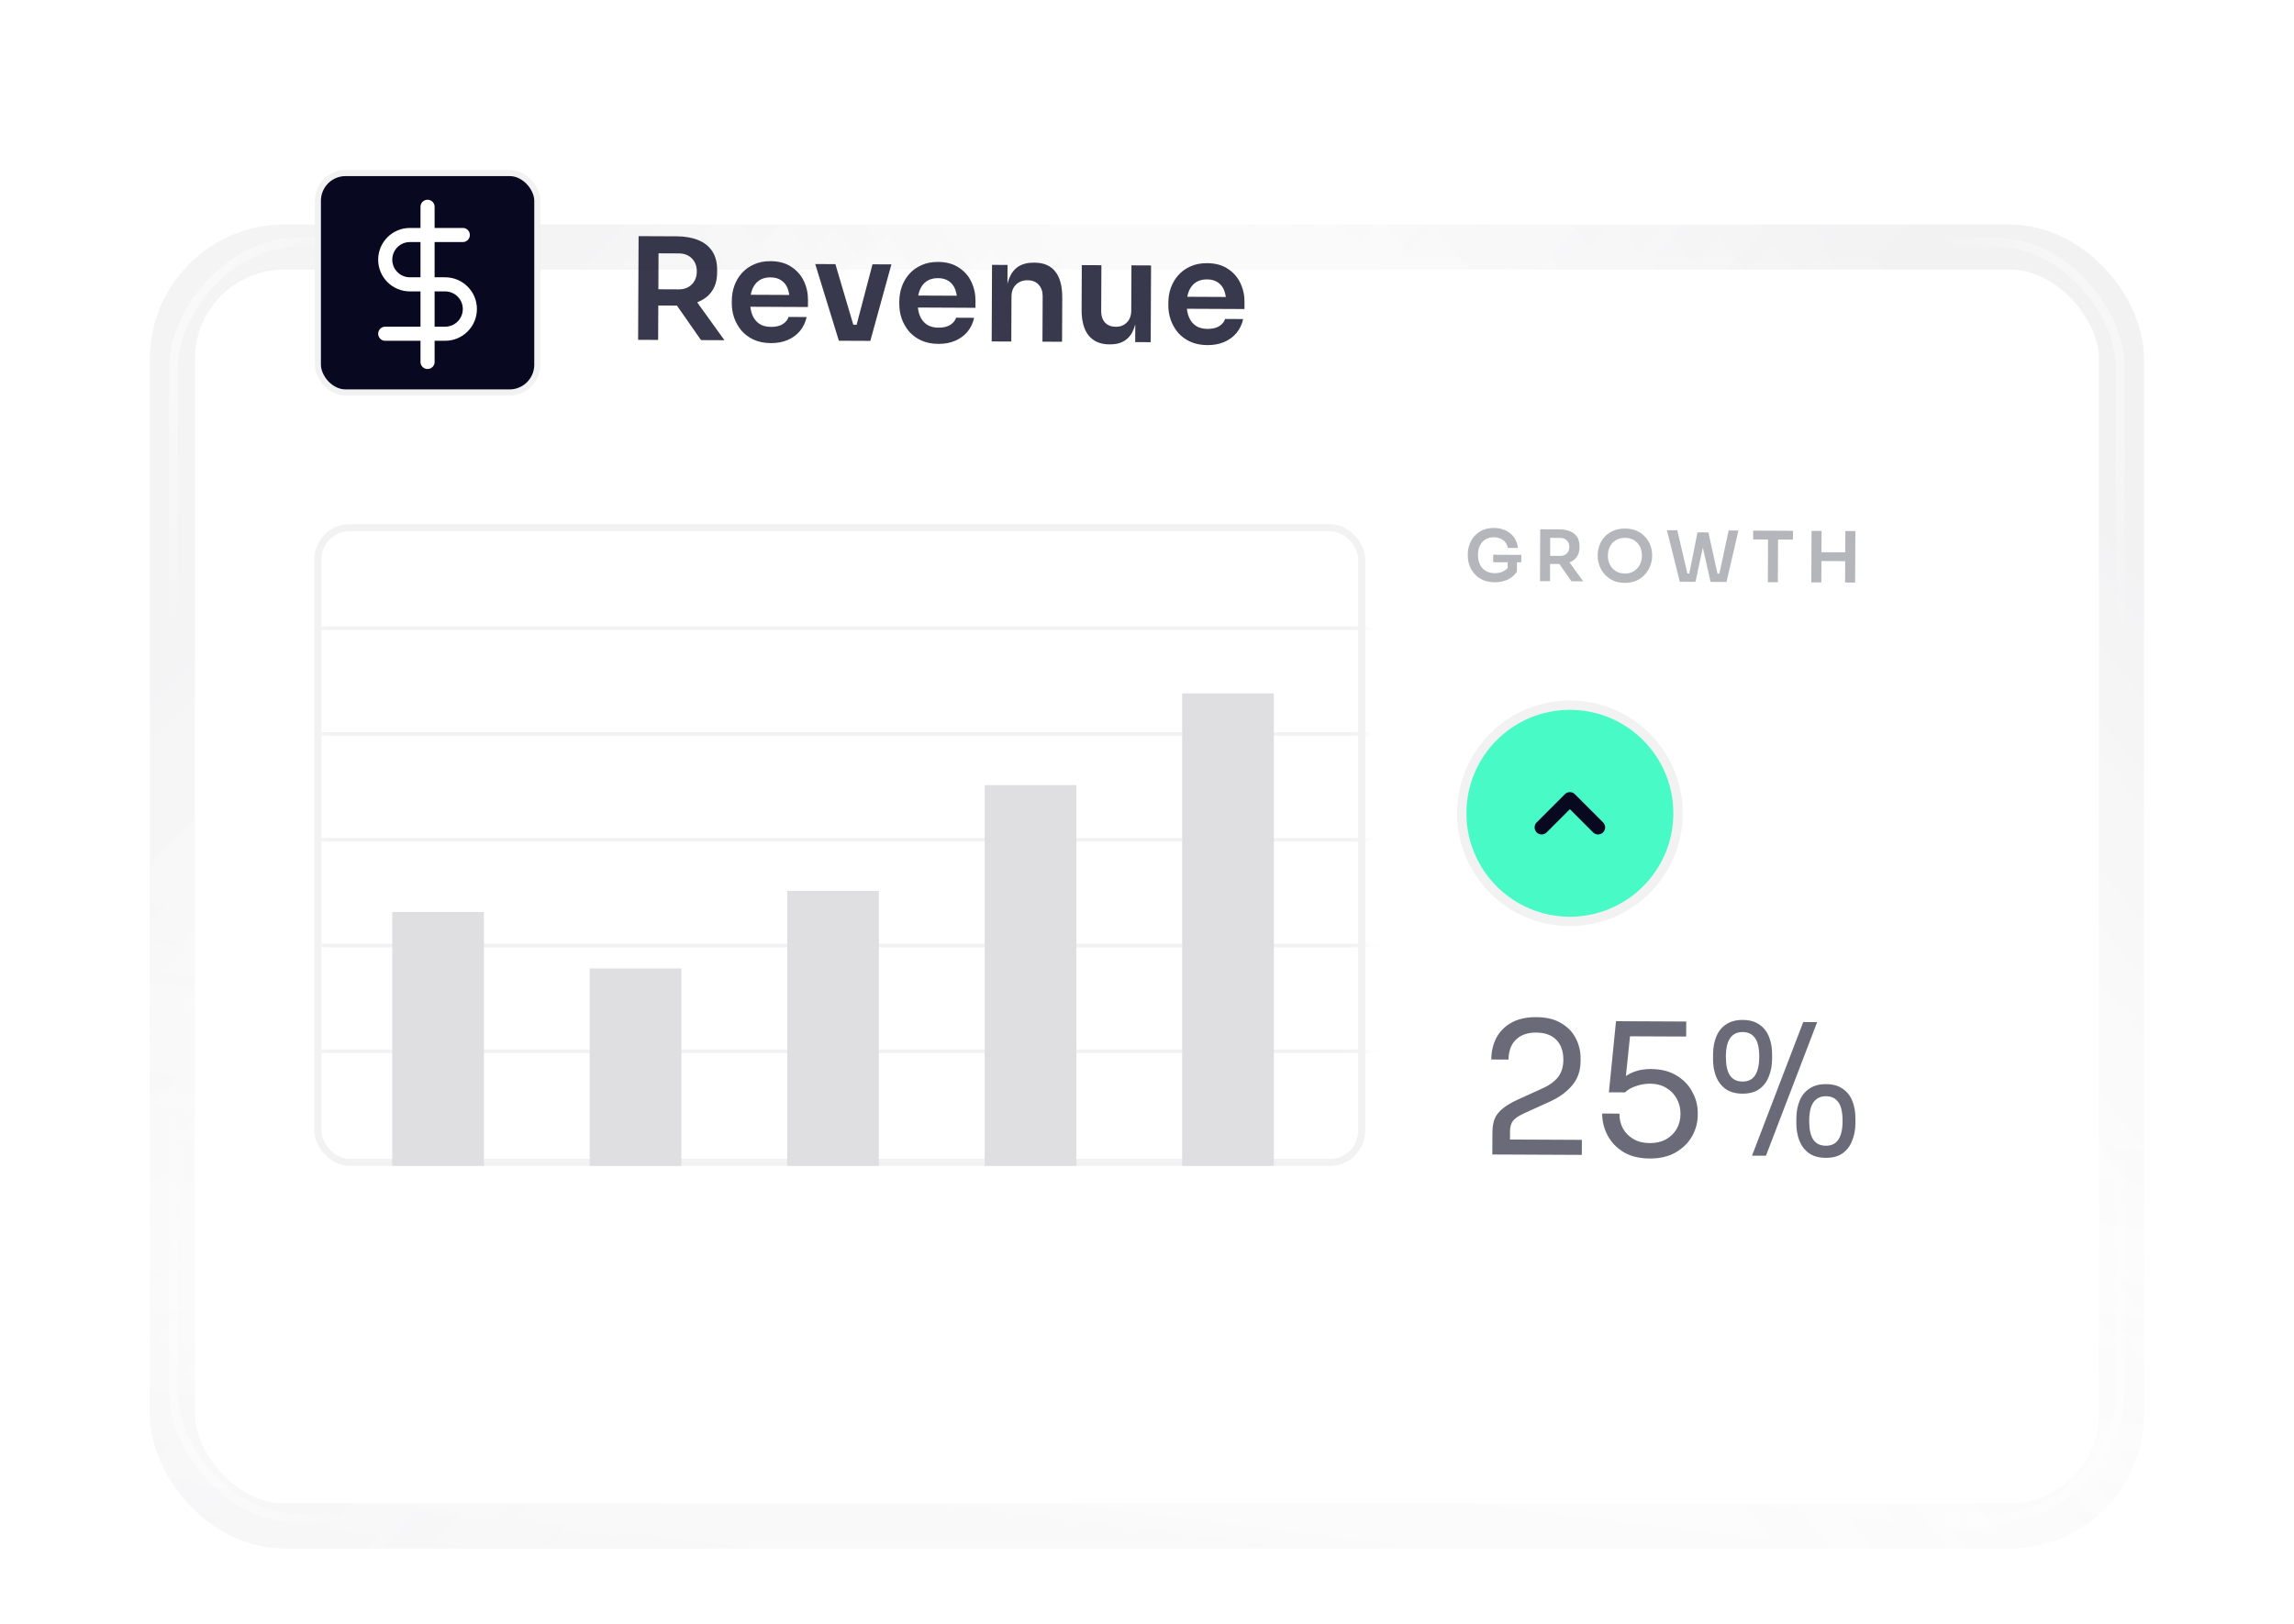 <svg width="185" height="131" viewBox="0 0 185 131" fill="none" xmlns="http://www.w3.org/2000/svg">
<g filter="url(#filter0_dd_9619_49078)">
<g filter="url(#filter1_d_9619_49078)">
<rect x="15.711" y="4.164" width="153.571" height="99.538" rx="7.222" fill="white"/>
<rect x="13.905" y="2.359" width="157.182" height="103.149" rx="9.028" stroke="url(#paint0_linear_9619_49078)" stroke-opacity="0.1" stroke-width="3.611"/>
<rect x="13.905" y="2.359" width="157.182" height="103.149" rx="9.028" stroke="url(#paint1_linear_9619_49078)" stroke-opacity="0.1" stroke-width="3.611"/>
<rect x="13.905" y="2.359" width="157.182" height="103.149" rx="9.028" stroke="url(#paint2_linear_9619_49078)" stroke-opacity="0.1" stroke-width="3.611"/>
<rect x="13.905" y="2.359" width="157.182" height="103.149" rx="9.028" stroke="white" stroke-opacity="0.5" stroke-width="3.611"/>
</g>
<g filter="url(#filter2_i_9619_49078)">
<path d="M15.811 11.386C15.811 7.453 19 4.264 22.933 4.264H162.06C165.994 4.264 169.182 7.453 169.182 11.386V96.48C169.182 100.413 165.994 103.602 162.06 103.602H22.933C18.999 103.602 15.811 100.413 15.811 96.48V11.386Z" stroke="white" stroke-opacity="0.1" stroke-width="0.199"/>
</g>
<rect opacity="0.4" x="14" y="2.458" width="156.984" height="102.95" rx="10.111" stroke="url(#paint3_linear_9619_49078)" stroke-width="0.722"/>
<rect opacity="0.4" width="156.984" height="102.95" rx="10.111" transform="matrix(-1 0 0 1 170.984 2.457)" stroke="url(#paint4_linear_9619_49078)" stroke-width="0.722"/>
<rect opacity="0.4" x="170.984" y="105.407" width="156.984" height="102.95" rx="10.111" transform="rotate(180 170.984 105.407)" stroke="url(#paint5_linear_9619_49078)" stroke-width="0.722"/>
<rect opacity="0.4" width="156.984" height="102.95" rx="10.111" transform="matrix(1 0 0 -1 14.004 105.408)" stroke="url(#paint6_linear_9619_49078)" stroke-width="0.722"/>
</g>
<mask id="mask0_9619_49078" style="mask-type:alpha" maskUnits="userSpaceOnUse" x="25" y="42" width="86" height="53">
<rect x="25.636" y="42.557" width="84.18" height="51.191" rx="2.559" fill="#D9D9D9" stroke="#F2F2F2" stroke-width="0.569"/>
</mask>
<g mask="url(#mask0_9619_49078)">
<line x1="25.914" y1="50.663" x2="149.34" y2="50.663" stroke="#F2F2F2" stroke-width="0.284"/>
<line x1="25.914" y1="59.194" x2="149.34" y2="59.194" stroke="#F2F2F2" stroke-width="0.284"/>
<line x1="25.914" y1="67.726" x2="149.34" y2="67.726" stroke="#F2F2F2" stroke-width="0.284"/>
<line x1="25.914" y1="76.258" x2="149.34" y2="76.258" stroke="#F2F2F2" stroke-width="0.284"/>
<line x1="25.914" y1="84.789" x2="149.34" y2="84.789" stroke="#F2F2F2" stroke-width="0.284"/>
</g>
<rect x="25.636" y="42.557" width="84.18" height="51.191" rx="2.559" stroke="#F2F2F2" stroke-width="0.569"/>
<path d="M135.326 65.593C135.326 70.41 131.421 74.315 126.604 74.315C121.788 74.315 117.883 70.41 117.883 65.593C117.883 60.776 121.788 56.872 126.604 56.872C131.421 56.872 135.326 60.776 135.326 65.593Z" fill="#47FAC6" stroke="#F2F2F2" stroke-width="0.758"/>
<path d="M124.328 66.731L126.603 64.456L128.878 66.731" stroke="#080821" stroke-width="1.138" stroke-linecap="round" stroke-linejoin="round"/>
<path d="M120.348 93.112L120.357 91.337C120.359 90.903 120.419 90.534 120.539 90.229C120.669 89.924 120.887 89.648 121.194 89.403C121.5 89.148 121.916 88.904 122.439 88.67L124.469 87.747C124.963 87.523 125.354 87.234 125.642 86.88C125.929 86.517 126.074 86.049 126.077 85.477C126.08 84.787 125.89 84.249 125.507 83.863C125.125 83.477 124.583 83.282 123.883 83.279C123.193 83.275 122.65 83.465 122.254 83.848C121.858 84.231 121.658 84.767 121.655 85.457L120.265 85.451C120.268 84.83 120.399 84.258 120.657 83.737C120.926 83.216 121.327 82.803 121.861 82.5C122.395 82.187 123.071 82.033 123.889 82.036C124.707 82.04 125.377 82.201 125.898 82.519C126.429 82.827 126.822 83.233 127.076 83.737C127.339 84.241 127.47 84.789 127.467 85.38L127.466 85.587C127.463 86.366 127.233 87.021 126.777 87.551C126.331 88.081 125.728 88.517 124.967 88.859L122.937 89.781C122.482 89.986 122.176 90.192 122.017 90.398C121.858 90.604 121.778 90.88 121.777 91.225L121.771 92.586L121.389 91.904L127.571 91.932L127.565 93.145L120.348 93.112ZM133.038 93.436C132.21 93.432 131.511 93.261 130.94 92.924C130.37 92.576 129.938 92.125 129.645 91.572C129.352 91.018 129.207 90.431 129.209 89.81L130.599 89.816C130.597 90.27 130.694 90.674 130.89 91.03C131.095 91.386 131.38 91.668 131.744 91.877C132.107 92.086 132.541 92.191 133.044 92.194C133.536 92.196 133.966 92.099 134.331 91.904C134.707 91.699 134.999 91.419 135.208 91.065C135.416 90.701 135.522 90.293 135.524 89.839C135.526 89.385 135.424 88.976 135.219 88.61C135.023 88.245 134.739 87.952 134.365 87.734C134.001 87.515 133.568 87.405 133.065 87.402C132.701 87.401 132.331 87.463 131.955 87.59C131.58 87.706 131.279 87.877 131.051 88.103L129.75 88.097L130.323 82.362L135.987 82.388L135.981 83.6L131.146 83.578L131.503 83.092L131.07 87.275L130.686 87.14C130.973 86.856 131.319 86.63 131.724 86.465C132.139 86.299 132.607 86.217 133.13 86.22C133.958 86.223 134.652 86.399 135.213 86.747C135.773 87.085 136.195 87.525 136.478 88.069C136.772 88.603 136.917 89.16 136.914 89.742L136.914 89.949C136.911 90.531 136.76 91.092 136.462 91.633C136.164 92.164 135.723 92.6 135.14 92.943C134.567 93.275 133.866 93.44 133.038 93.436ZM141.292 93.208L145.422 82.431L146.546 82.436L142.415 93.213L141.292 93.208ZM140.516 88.206C139.954 88.203 139.496 88.073 139.142 87.815C138.798 87.557 138.544 87.216 138.378 86.791C138.222 86.366 138.145 85.907 138.148 85.415L138.149 85.03C138.152 84.498 138.238 84.025 138.407 83.612C138.577 83.188 138.839 82.859 139.195 82.624C139.551 82.379 140.001 82.258 140.543 82.261C141.095 82.263 141.543 82.389 141.887 82.637C142.241 82.875 142.5 83.206 142.666 83.631C142.832 84.046 142.913 84.52 142.911 85.052L142.909 85.436C142.907 85.929 142.821 86.387 142.652 86.811C142.492 87.234 142.239 87.573 141.893 87.828C141.547 88.082 141.088 88.208 140.516 88.206ZM140.52 87.23C140.974 87.232 141.31 87.071 141.528 86.746C141.756 86.412 141.872 85.915 141.875 85.254C141.878 84.554 141.767 84.046 141.542 83.73C141.316 83.403 140.982 83.239 140.538 83.237C140.095 83.235 139.759 83.396 139.531 83.72C139.302 84.035 139.187 84.537 139.184 85.227C139.181 85.888 139.287 86.386 139.502 86.722C139.727 87.058 140.067 87.228 140.52 87.23ZM147.236 93.383C146.674 93.38 146.216 93.25 145.862 92.992C145.518 92.734 145.263 92.393 145.098 91.968C144.942 91.543 144.865 91.085 144.867 90.592L144.869 90.207C144.872 89.675 144.958 89.202 145.127 88.789C145.297 88.366 145.559 88.037 145.915 87.802C146.271 87.557 146.721 87.436 147.263 87.438C147.815 87.441 148.263 87.566 148.607 87.814C148.961 88.052 149.22 88.384 149.386 88.808C149.552 89.223 149.633 89.697 149.631 90.229L149.629 90.614C149.627 91.107 149.541 91.565 149.372 91.988C149.212 92.411 148.959 92.75 148.613 93.005C148.266 93.259 147.807 93.385 147.236 93.383ZM147.24 92.407C147.694 92.409 148.03 92.248 148.248 91.924C148.476 91.589 148.592 91.092 148.595 90.431C148.598 89.731 148.487 89.223 148.262 88.907C148.036 88.58 147.702 88.416 147.258 88.414C146.815 88.412 146.479 88.573 146.25 88.897C146.022 89.212 145.907 89.714 145.903 90.404C145.9 91.065 146.007 91.563 146.222 91.899C146.447 92.236 146.787 92.405 147.24 92.407Z" fill="#080821" fill-opacity="0.6"/>
<path d="M51.461 27.407L51.499 19.046L53.114 19.053L53.076 27.415L51.461 27.407ZM56.534 27.43L54.002 23.801L55.811 23.81L58.422 27.439L56.534 27.43ZM52.611 24.637L52.617 23.328L54.733 23.338C55.028 23.34 55.283 23.28 55.496 23.16C55.716 23.039 55.888 22.869 56.01 22.65C56.132 22.431 56.194 22.181 56.195 21.9C56.197 21.612 56.137 21.358 56.017 21.137C55.896 20.917 55.727 20.745 55.507 20.623C55.295 20.501 55.042 20.439 54.746 20.438L52.63 20.428L52.636 19.051L54.581 19.06C55.249 19.063 55.825 19.165 56.309 19.364C56.801 19.563 57.179 19.865 57.443 20.268C57.706 20.671 57.837 21.176 57.834 21.783L57.833 21.965C57.83 22.579 57.691 23.083 57.417 23.476C57.149 23.869 56.773 24.163 56.286 24.358C55.8 24.553 55.223 24.649 54.556 24.646L52.611 24.637ZM62.175 27.672C61.644 27.67 61.178 27.577 60.777 27.393C60.383 27.209 60.055 26.965 59.791 26.66C59.534 26.348 59.339 26.002 59.204 25.622C59.077 25.243 59.014 24.856 59.016 24.461L59.017 24.245C59.019 23.836 59.085 23.442 59.215 23.063C59.354 22.677 59.552 22.337 59.812 22.042C60.078 21.74 60.406 21.502 60.793 21.33C61.181 21.15 61.629 21.061 62.137 21.063C62.804 21.066 63.361 21.216 63.807 21.514C64.261 21.805 64.6 22.189 64.826 22.668C65.051 23.139 65.162 23.648 65.16 24.194L65.157 24.762L59.686 24.737L59.69 23.77L64.172 23.791L63.681 24.267C63.682 23.872 63.627 23.535 63.515 23.253C63.402 22.972 63.229 22.755 62.994 22.603C62.767 22.45 62.48 22.373 62.131 22.371C61.782 22.369 61.486 22.448 61.242 22.606C60.999 22.764 60.812 22.994 60.682 23.297C60.559 23.593 60.497 23.949 60.495 24.366C60.493 24.753 60.552 25.098 60.672 25.402C60.792 25.698 60.977 25.934 61.226 26.11C61.476 26.278 61.794 26.362 62.181 26.364C62.568 26.366 62.883 26.292 63.126 26.141C63.369 25.983 63.526 25.79 63.595 25.563L65.051 25.57C64.958 25.994 64.782 26.365 64.523 26.682C64.263 27 63.932 27.244 63.53 27.417C63.135 27.59 62.683 27.675 62.175 27.672ZM67.65 27.481L65.744 21.296L67.371 21.303L69.197 27.488L67.65 27.481ZM68.117 27.484L68.122 26.187L69.795 26.194L69.789 27.491L68.117 27.484ZM68.742 27.486L70.363 21.317L71.887 21.324L70.187 27.493L68.742 27.486ZM75.683 27.735C75.152 27.732 74.686 27.639 74.285 27.455C73.892 27.271 73.563 27.027 73.299 26.722C73.043 26.41 72.847 26.064 72.712 25.685C72.585 25.305 72.522 24.918 72.524 24.523L72.525 24.307C72.527 23.898 72.593 23.504 72.724 23.125C72.862 22.739 73.061 22.399 73.32 22.104C73.587 21.802 73.914 21.564 74.302 21.392C74.689 21.212 75.137 21.123 75.645 21.125C76.312 21.128 76.869 21.279 77.315 21.576C77.769 21.867 78.109 22.251 78.334 22.73C78.559 23.201 78.671 23.71 78.668 24.256L78.665 24.825L73.194 24.799L73.198 23.833L77.68 23.853L77.189 24.329C77.191 23.934 77.135 23.597 77.023 23.316C76.91 23.034 76.737 22.817 76.503 22.665C76.276 22.512 75.988 22.435 75.639 22.433C75.29 22.432 74.994 22.51 74.751 22.668C74.507 22.826 74.32 23.057 74.19 23.359C74.067 23.654 74.005 24.011 74.003 24.428C74.001 24.815 74.061 25.16 74.181 25.464C74.301 25.76 74.485 25.996 74.735 26.172C74.984 26.34 75.302 26.424 75.689 26.426C76.076 26.428 76.391 26.354 76.634 26.203C76.878 26.045 77.034 25.852 77.103 25.625L78.559 25.632C78.466 26.056 78.29 26.427 78.031 26.744C77.772 27.061 77.441 27.306 77.038 27.479C76.643 27.652 76.191 27.737 75.683 27.735ZM79.974 27.538L80.002 21.361L81.254 21.367L81.241 24.017L81.128 24.017C81.13 23.387 81.216 22.864 81.385 22.448C81.554 22.024 81.802 21.707 82.129 21.496C82.463 21.285 82.877 21.181 83.37 21.183L83.439 21.184C84.174 21.187 84.73 21.428 85.107 21.908C85.484 22.38 85.671 23.086 85.666 24.026L85.65 27.564L84.069 27.557L84.086 23.883C84.088 23.503 83.979 23.196 83.76 22.96C83.549 22.724 83.254 22.605 82.875 22.603C82.488 22.601 82.173 22.721 81.929 22.963C81.693 23.197 81.574 23.515 81.572 23.916L81.555 27.545L79.974 27.538ZM89.454 27.775C88.741 27.772 88.189 27.534 87.796 27.062C87.412 26.59 87.222 25.892 87.226 24.966L87.242 21.383L88.823 21.39L88.806 25.11C88.805 25.489 88.909 25.793 89.121 26.022C89.332 26.242 89.62 26.354 89.984 26.355C90.348 26.357 90.644 26.241 90.873 26.007C91.109 25.773 91.228 25.455 91.23 25.053L91.246 21.401L92.827 21.409L92.799 27.597L91.548 27.591L91.56 24.963L91.685 24.964C91.682 25.586 91.6 26.105 91.439 26.521C91.278 26.938 91.037 27.251 90.718 27.462C90.398 27.673 90 27.777 89.522 27.775L89.454 27.775ZM97.379 27.834C96.848 27.832 96.382 27.739 95.981 27.555C95.587 27.371 95.258 27.127 94.995 26.822C94.738 26.51 94.542 26.164 94.408 25.784C94.281 25.404 94.218 25.017 94.22 24.623L94.221 24.407C94.222 23.997 94.289 23.603 94.419 23.225C94.558 22.839 94.756 22.498 95.016 22.204C95.282 21.902 95.609 21.664 95.997 21.491C96.385 21.311 96.832 21.222 97.341 21.225C98.008 21.228 98.565 21.378 99.011 21.676C99.465 21.966 99.804 22.351 100.029 22.83C100.255 23.301 100.366 23.809 100.364 24.355L100.361 24.924L94.889 24.899L94.894 23.932L99.376 23.953L98.885 24.428C98.886 24.034 98.831 23.696 98.719 23.415C98.606 23.134 98.433 22.917 98.198 22.764C97.971 22.612 97.683 22.535 97.335 22.533C96.986 22.531 96.69 22.61 96.446 22.768C96.203 22.926 96.016 23.156 95.886 23.459C95.763 23.754 95.701 24.11 95.699 24.527C95.697 24.914 95.756 25.26 95.876 25.564C95.996 25.86 96.181 26.096 96.43 26.271C96.68 26.439 96.998 26.524 97.385 26.526C97.772 26.528 98.087 26.453 98.33 26.303C98.573 26.145 98.73 25.952 98.799 25.725L100.255 25.732C100.162 26.156 99.986 26.526 99.727 26.844C99.467 27.161 99.136 27.406 98.734 27.579C98.338 27.751 97.887 27.837 97.379 27.834Z" fill="#080821" fill-opacity="0.8"/>
<rect x="25.632" y="13.953" width="17.703" height="17.703" rx="2.24" fill="#080821" stroke="#F2F2F2" stroke-width="0.498"/>
<g clip-path="url(#clip0_9619_49078)">
<path d="M34.48 16.678V29.191" stroke="white" stroke-width="1.138" stroke-linecap="round" stroke-linejoin="round"/>
<path d="M37.323 18.953H33.057C31.958 18.953 31.066 19.844 31.066 20.944C31.066 22.043 31.958 22.934 33.057 22.934H35.901C37.001 22.934 37.892 23.826 37.892 24.925C37.892 26.025 37.001 26.916 35.901 26.916H31.066" stroke="white" stroke-width="1.138" stroke-linecap="round" stroke-linejoin="round"/>
</g>
<rect x="31.633" y="73.556" width="7.394" height="20.476" fill="#DFDFE2"/>
<rect x="47.559" y="78.106" width="7.394" height="15.926" fill="#DFDFE2"/>
<rect x="63.484" y="71.85" width="7.394" height="22.183" fill="#DFDFE2"/>
<rect x="79.41" y="63.318" width="7.394" height="30.715" fill="#DFDFE2"/>
<rect x="95.336" y="55.924" width="7.394" height="38.109" fill="#DFDFE2"/>
<path d="M120.54 46.96C120.184 46.959 119.869 46.898 119.597 46.78C119.328 46.657 119.101 46.495 118.917 46.293C118.736 46.087 118.598 45.857 118.505 45.603C118.415 45.345 118.37 45.077 118.372 44.8L118.372 44.675C118.373 44.414 118.42 44.158 118.512 43.908C118.604 43.658 118.738 43.433 118.913 43.233C119.093 43.033 119.311 42.875 119.57 42.758C119.832 42.638 120.132 42.579 120.469 42.58C120.833 42.582 121.155 42.652 121.435 42.79C121.715 42.924 121.94 43.112 122.109 43.356C122.279 43.595 122.378 43.875 122.407 44.193L121.594 44.19C121.568 44.011 121.502 43.859 121.397 43.734C121.291 43.604 121.157 43.505 120.994 43.436C120.835 43.367 120.659 43.332 120.466 43.331C120.272 43.33 120.096 43.364 119.936 43.431C119.781 43.499 119.647 43.595 119.537 43.719C119.426 43.844 119.34 43.993 119.279 44.167C119.221 44.342 119.192 44.535 119.191 44.747C119.19 44.978 119.221 45.185 119.285 45.368C119.348 45.55 119.439 45.706 119.556 45.835C119.673 45.961 119.814 46.058 119.981 46.127C120.148 46.193 120.335 46.226 120.544 46.227C120.82 46.228 121.063 46.172 121.272 46.059C121.482 45.943 121.634 45.792 121.73 45.606L121.584 46.26L121.589 45.191L122.334 45.194L122.33 46.115C122.151 46.384 121.907 46.593 121.599 46.743C121.291 46.89 120.938 46.962 120.54 46.96ZM120.417 45.344L120.42 44.742L122.683 44.752L122.681 45.355L120.417 45.344ZM124.192 46.869L124.212 42.689L125.019 42.692L125 46.873L124.192 46.869ZM126.729 46.881L125.463 45.066L126.368 45.07L127.673 46.885L126.729 46.881ZM124.768 45.484L124.771 44.83L125.828 44.835C125.976 44.835 126.104 44.806 126.21 44.745C126.32 44.685 126.406 44.6 126.467 44.491C126.528 44.381 126.559 44.256 126.56 44.116C126.56 43.971 126.531 43.844 126.471 43.734C126.41 43.624 126.325 43.538 126.216 43.477C126.11 43.416 125.983 43.385 125.835 43.384L124.777 43.379L124.78 42.691L125.753 42.696C126.087 42.697 126.375 42.748 126.617 42.847C126.863 42.947 127.052 43.098 127.183 43.299C127.315 43.501 127.38 43.754 127.379 44.057L127.379 44.148C127.377 44.455 127.308 44.707 127.17 44.903C127.037 45.1 126.848 45.247 126.605 45.344C126.362 45.442 126.074 45.49 125.74 45.488L124.768 45.484ZM131.034 47.008C130.659 47.007 130.333 46.939 130.057 46.805C129.784 46.671 129.558 46.497 129.377 46.284C129.199 46.067 129.066 45.835 128.976 45.589C128.89 45.338 128.847 45.097 128.848 44.866L128.849 44.74C128.85 44.486 128.897 44.234 128.989 43.985C129.081 43.731 129.219 43.502 129.402 43.298C129.588 43.094 129.818 42.932 130.092 42.812C130.366 42.688 130.686 42.627 131.054 42.629C131.418 42.631 131.736 42.695 132.009 42.821C132.281 42.944 132.508 43.108 132.689 43.313C132.874 43.519 133.011 43.749 133.101 44.004C133.191 44.254 133.235 44.507 133.234 44.761L133.234 44.886C133.233 45.117 133.186 45.358 133.094 45.607C133.005 45.853 132.87 46.084 132.687 46.3C132.508 46.511 132.279 46.682 132.002 46.814C131.728 46.945 131.406 47.01 131.034 47.008ZM131.037 46.258C131.25 46.259 131.44 46.222 131.607 46.147C131.778 46.072 131.922 45.968 132.04 45.836C132.162 45.7 132.254 45.547 132.316 45.376C132.381 45.202 132.414 45.018 132.415 44.825C132.416 44.617 132.384 44.425 132.321 44.25C132.261 44.075 132.171 43.923 132.05 43.794C131.933 43.664 131.789 43.563 131.619 43.49C131.449 43.418 131.259 43.381 131.051 43.38C130.838 43.379 130.647 43.414 130.476 43.485C130.305 43.556 130.158 43.656 130.036 43.785C129.918 43.913 129.827 44.064 129.761 44.238C129.7 44.413 129.669 44.604 129.668 44.812C129.667 45.006 129.696 45.19 129.756 45.365C129.82 45.535 129.91 45.69 130.027 45.827C130.148 45.96 130.293 46.065 130.464 46.141C130.634 46.218 130.825 46.257 131.037 46.258ZM135.468 46.921L134.429 42.764L135.265 42.768L136.108 46.383L135.887 46.252L136.455 46.254L136.205 46.384L136.897 42.934L137.591 42.938L136.731 46.927L135.468 46.921ZM137.948 46.932L137.051 42.935L137.773 42.939L138.537 46.395L138.293 46.263L138.85 46.265L138.633 46.395L139.406 42.787L140.197 42.79L139.234 46.938L137.948 46.932ZM142.568 46.953L142.584 43.399L143.392 43.402L143.376 46.957L142.568 46.953ZM141.383 43.507L141.387 42.796L144.595 42.811L144.591 43.522L141.383 43.507ZM148.798 46.982L148.817 42.83L149.625 42.834L149.606 46.986L148.798 46.982ZM146.074 46.97L146.092 42.818L146.9 42.821L146.881 46.973L146.074 46.97ZM146.741 45.249L146.744 44.538L148.957 44.548L148.954 45.259L146.741 45.249Z" fill="#080821" fill-opacity="0.3"/>
<defs>
<filter id="filter0_dd_9619_49078" x="0.726" y="0.553" width="183.544" height="129.511" filterUnits="userSpaceOnUse" color-interpolation-filters="sRGB">
<feFlood flood-opacity="0" result="BackgroundImageFix"/>
<feColorMatrix in="SourceAlpha" type="matrix" values="0 0 0 0 0 0 0 0 0 0 0 0 0 0 0 0 0 0 127 0" result="hardAlpha"/>
<feMorphology radius="2.844" operator="erode" in="SourceAlpha" result="effect1_dropShadow_9619_49078"/>
<feOffset dy="11.376"/>
<feGaussianBlur stdDeviation="7.11"/>
<feComposite in2="hardAlpha" operator="out"/>
<feColorMatrix type="matrix" values="0 0 0 0 0.031 0 0 0 0 0.031 0 0 0 0 0.129 0 0 0 0.1 0"/>
<feBlend mode="normal" in2="BackgroundImageFix" result="effect1_dropShadow_9619_49078"/>
<feColorMatrix in="SourceAlpha" type="matrix" values="0 0 0 0 0 0 0 0 0 0 0 0 0 0 0 0 0 0 127 0" result="hardAlpha"/>
<feMorphology radius="2.844" operator="erode" in="SourceAlpha" result="effect2_dropShadow_9619_49078"/>
<feOffset dy="5.688"/>
<feGaussianBlur stdDeviation="2.844"/>
<feComposite in2="hardAlpha" operator="out"/>
<feColorMatrix type="matrix" values="0 0 0 0 0.031 0 0 0 0 0.031 0 0 0 0 0.129 0 0 0 0.04 0"/>
<feBlend mode="normal" in2="effect1_dropShadow_9619_49078" result="effect2_dropShadow_9619_49078"/>
<feBlend mode="normal" in="SourceGraphic" in2="effect2_dropShadow_9619_49078" result="shape"/>
</filter>
<filter id="filter1_d_9619_49078" x="11.503" y="0.453" width="161.99" height="107.957" filterUnits="userSpaceOnUse" color-interpolation-filters="sRGB">
<feFlood flood-opacity="0" result="BackgroundImageFix"/>
<feColorMatrix in="SourceAlpha" type="matrix" values="0 0 0 0 0 0 0 0 0 0 0 0 0 0 0 0 0 0 127 0" result="hardAlpha"/>
<feMorphology radius="0.199" operator="erode" in="SourceAlpha" result="effect1_dropShadow_9619_49078"/>
<feOffset dy="0.499"/>
<feGaussianBlur stdDeviation="0.399"/>
<feComposite in2="hardAlpha" operator="out"/>
<feColorMatrix type="matrix" values="0 0 0 0 0.031 0 0 0 0 0.031 0 0 0 0 0.129 0 0 0 0.15 0"/>
<feBlend mode="normal" in2="BackgroundImageFix" result="effect1_dropShadow_9619_49078"/>
<feBlend mode="normal" in="SourceGraphic" in2="effect1_dropShadow_9619_49078" result="shape"/>
</filter>
<filter id="filter2_i_9619_49078" x="15.711" y="4.164" width="153.57" height="99.538" filterUnits="userSpaceOnUse" color-interpolation-filters="sRGB">
<feFlood flood-opacity="0" result="BackgroundImageFix"/>
<feBlend mode="normal" in="SourceGraphic" in2="BackgroundImageFix" result="shape"/>
<feColorMatrix in="SourceAlpha" type="matrix" values="0 0 0 0 0 0 0 0 0 0 0 0 0 0 0 0 0 0 127 0" result="hardAlpha"/>
<feOffset/>
<feGaussianBlur stdDeviation="0.798"/>
<feComposite in2="hardAlpha" operator="arithmetic" k2="-1" k3="1"/>
<feColorMatrix type="matrix" values="0 0 0 0 0.031 0 0 0 0 0.031 0 0 0 0 0.129 0 0 0 0.06 0"/>
<feBlend mode="normal" in2="shape" result="effect1_innerShadow_9619_49078"/>
</filter>
<linearGradient id="paint0_linear_9619_49078" x1="78.076" y1="124.188" x2="85.629" y2="63.096" gradientUnits="userSpaceOnUse">
<stop stop-color="#080821" stop-opacity="0.9"/>
<stop offset="1" stop-color="white" stop-opacity="0"/>
</linearGradient>
<linearGradient id="paint1_linear_9619_49078" x1="63.468" y1="-16.924" x2="119.352" y2="38.152" gradientUnits="userSpaceOnUse">
<stop stop-color="#080821" stop-opacity="0.9"/>
<stop offset="1" stop-color="white" stop-opacity="0"/>
</linearGradient>
<linearGradient id="paint2_linear_9619_49078" x1="132.481" y1="-19.576" x2="75.78" y2="26.968" gradientUnits="userSpaceOnUse">
<stop stop-color="#080821"/>
<stop offset="1" stop-color="white" stop-opacity="0"/>
</linearGradient>
<linearGradient id="paint3_linear_9619_49078" x1="176.877" y1="-2.152" x2="157.553" y2="6.396" gradientUnits="userSpaceOnUse">
<stop offset="0.582" stop-color="white"/>
<stop offset="1" stop-color="white" stop-opacity="0"/>
</linearGradient>
<linearGradient id="paint4_linear_9619_49078" x1="162.877" y1="-4.61" x2="143.553" y2="3.938" gradientUnits="userSpaceOnUse">
<stop offset="0.582" stop-color="white"/>
<stop offset="1" stop-color="white" stop-opacity="0"/>
</linearGradient>
<linearGradient id="paint5_linear_9619_49078" x1="333.861" y1="100.798" x2="314.537" y2="109.346" gradientUnits="userSpaceOnUse">
<stop offset="0.582" stop-color="white"/>
<stop offset="1" stop-color="white" stop-opacity="0"/>
</linearGradient>
<linearGradient id="paint6_linear_9619_49078" x1="162.877" y1="-4.61" x2="143.553" y2="3.938" gradientUnits="userSpaceOnUse">
<stop offset="0.582" stop-color="white"/>
<stop offset="1" stop-color="white" stop-opacity="0"/>
</linearGradient>
<clipPath id="clip0_9619_49078">
<rect width="13.651" height="13.651" fill="white" transform="translate(27.656 16.109)"/>
</clipPath>
</defs>
</svg>
